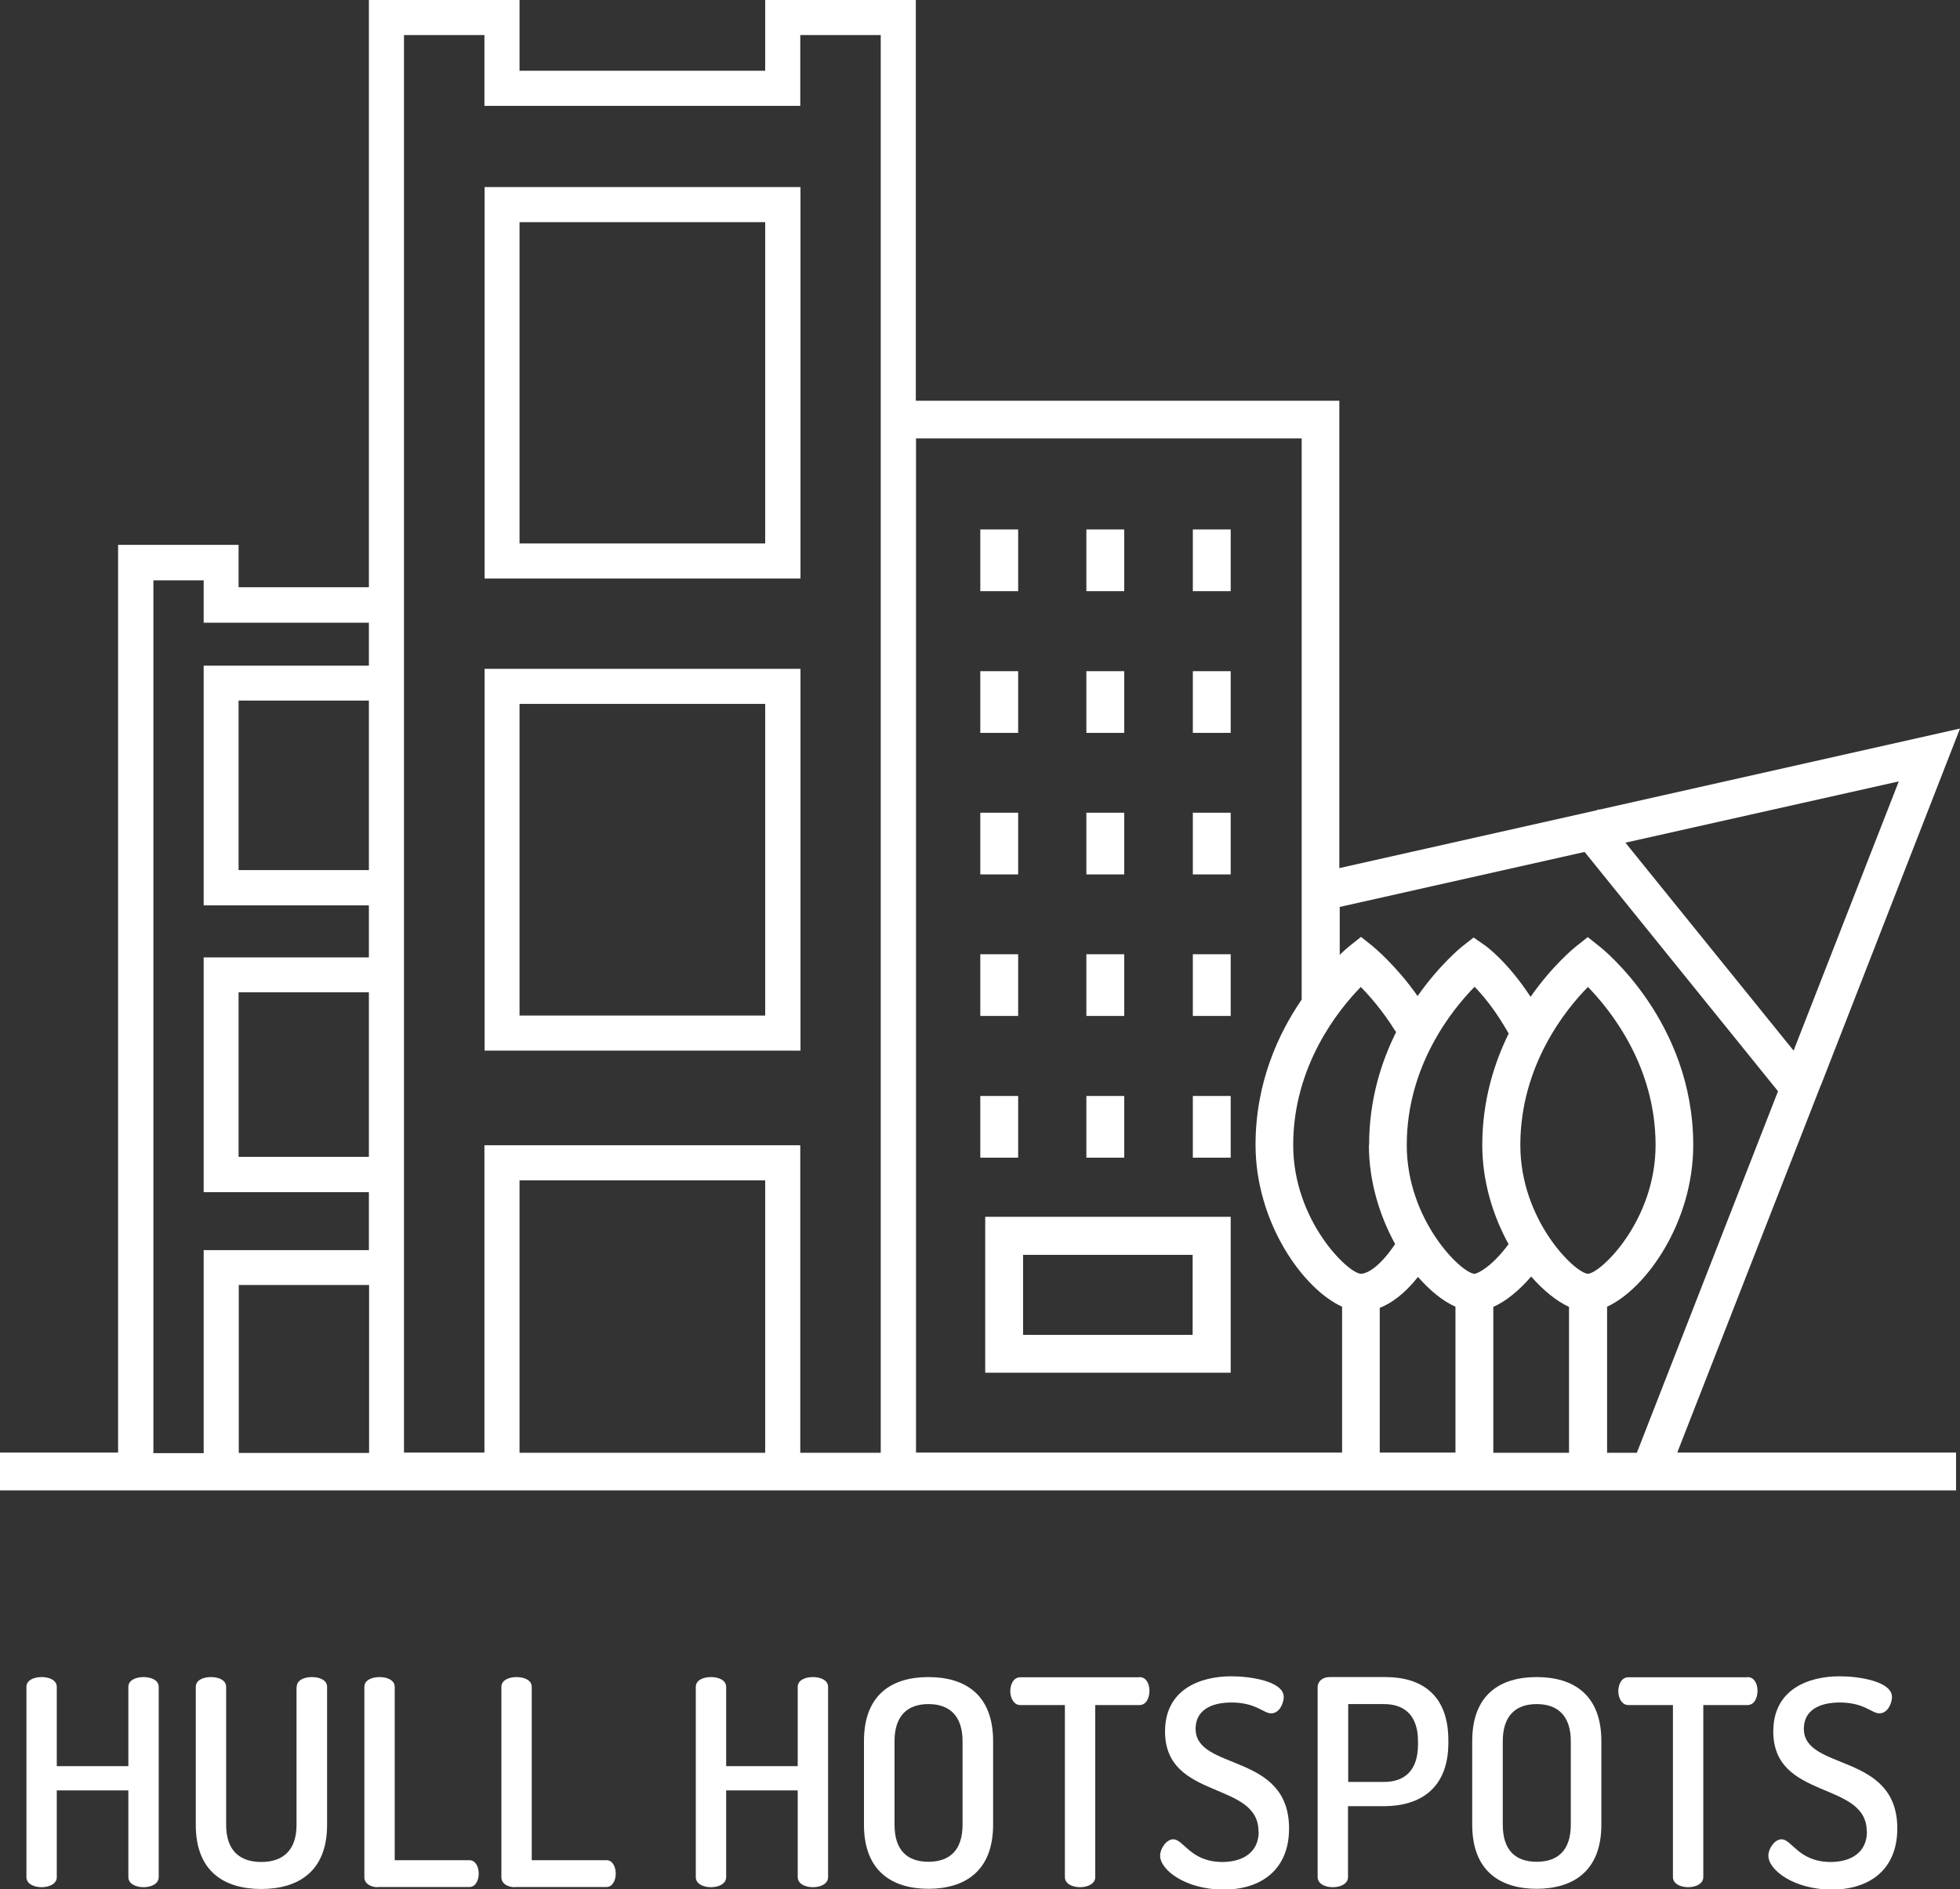 <?xml version="1.0" encoding="UTF-8"?>
<svg id="Layer_1" data-name="Layer 1" xmlns="http://www.w3.org/2000/svg" viewBox="0 0 99.41 95.85">
  <rect x="0" y="0" width="99.41" height="95.85" fill="#333333" stroke="none"/>
  <defs>
    <style>
      .cls-1 {
        fill: #fff;
        stroke-width: 0px;
      }
    </style>
  </defs>
  <g>
    <path class="cls-1" d="M6.51,90.83h-3.63v4.4c0,.34-.38.51-.77.51s-.77-.17-.77-.51v-9.65c0-.35.39-.5.77-.5s.77.15.77.5v4.02h3.63v-4.02c0-.35.39-.5.77-.5s.77.15.77.5v9.65c0,.34-.38.51-.77.51s-.77-.17-.77-.51v-4.4Z"/>
    <path class="cls-1" d="M15.05,85.58c0-.35.38-.5.77-.5s.77.15.77.5v7c0,2.36-1.46,3.25-3.34,3.25s-3.32-.89-3.32-3.25v-7c0-.35.38-.5.77-.5s.77.15.77.5v7c0,1.28.67,1.88,1.78,1.88s1.79-.6,1.79-1.88v-7Z"/>
    <path class="cls-1" d="M19.16,95.74c-.34,0-.68-.17-.68-.51v-9.65c0-.35.39-.5.77-.5s.77.15.77.5v8.79h3.79c.31,0,.47.34.47.68s-.16.68-.47.68h-4.65Z"/>
    <path class="cls-1" d="M26.11,95.74c-.34,0-.68-.17-.68-.51v-9.65c0-.35.39-.5.77-.5s.77.15.77.5v8.79h3.79c.31,0,.47.34.47.68s-.16.68-.47.68h-4.65Z"/>
    <path class="cls-1" d="M40.46,90.83h-3.63v4.4c0,.34-.38.51-.77.51s-.77-.17-.77-.51v-9.65c0-.35.39-.5.77-.5s.77.15.77.5v4.02h3.63v-4.02c0-.35.39-.5.77-.5s.77.15.77.5v9.65c0,.34-.38.51-.77.51s-.77-.17-.77-.51v-4.4Z"/>
    <path class="cls-1" d="M43.82,92.57v-4.24c0-2.36,1.41-3.25,3.27-3.25s3.28.89,3.28,3.25v4.24c0,2.36-1.44,3.25-3.28,3.25s-3.27-.89-3.27-3.25ZM48.82,88.33c0-1.28-.66-1.88-1.73-1.88s-1.72.6-1.72,1.88v4.24c0,1.28.63,1.88,1.72,1.88s1.73-.6,1.73-1.88v-4.24Z"/>
    <path class="cls-1" d="M57.79,85.08c.35,0,.51.35.51.69,0,.38-.17.73-.51.73h-2.24v8.73c0,.34-.39.51-.77.51s-.77-.17-.77-.51v-8.73h-2.26c-.32,0-.51-.34-.51-.71,0-.33.16-.7.51-.7h6.05Z"/>
    <path class="cls-1" d="M63.83,92.91c0-2.58-4.74-1.57-4.74-5.07,0-2.16,1.81-2.8,3.37-2.8.95,0,2.65.25,2.65,1.05,0,.29-.2.83-.64.83-.39,0-.77-.55-2.01-.55-1.06,0-1.82.41-1.82,1.33,0,2.16,4.74,1.18,4.74,5.06,0,2.08-1.4,3.1-3.32,3.1s-3.22-.99-3.22-1.72c0-.35.31-.83.67-.83.52,0,.87,1.15,2.49,1.15,1.05,0,1.84-.5,1.84-1.54Z"/>
    <path class="cls-1" d="M66.83,85.58c0-.26.23-.5.6-.5h2.84c1.79,0,3.19.86,3.19,3.21v.12c0,2.33-1.44,3.22-3.28,3.22h-1.81v3.6c0,.34-.38.51-.77.51s-.77-.17-.77-.51v-9.65ZM68.38,86.45v3.95h1.81c1.08,0,1.73-.61,1.73-1.9v-.17c0-1.28-.66-1.88-1.73-1.88h-1.81Z"/>
    <path class="cls-1" d="M74.67,92.57v-4.24c0-2.36,1.41-3.25,3.27-3.25s3.28.89,3.28,3.25v4.24c0,2.36-1.44,3.25-3.28,3.25s-3.27-.89-3.27-3.25ZM79.67,88.33c0-1.28-.66-1.88-1.73-1.88s-1.72.6-1.72,1.88v4.24c0,1.28.63,1.88,1.72,1.88s1.73-.6,1.73-1.88v-4.24Z"/>
    <path class="cls-1" d="M88.63,85.08c.35,0,.51.35.51.69,0,.38-.17.73-.51.73h-2.24v8.73c0,.34-.39.51-.77.51s-.77-.17-.77-.51v-8.73h-2.26c-.32,0-.51-.34-.51-.71,0-.33.16-.7.51-.7h6.05Z"/>
    <path class="cls-1" d="M94.68,92.91c0-2.58-4.74-1.57-4.74-5.07,0-2.16,1.81-2.8,3.37-2.8.95,0,2.65.25,2.65,1.05,0,.29-.2.83-.64.83-.39,0-.77-.55-2.01-.55-1.06,0-1.82.41-1.82,1.33,0,2.16,4.74,1.18,4.74,5.06,0,2.08-1.4,3.1-3.32,3.1s-3.22-.99-3.22-1.72c0-.35.31-.83.67-.83.52,0,.87,1.15,2.49,1.15,1.05,0,1.84-.5,1.84-1.54Z"/>
  </g>
  <g>
    <rect class="cls-1" x="49.72" y="34.05" width="1.92" height="3.13"/>
    <rect class="cls-1" x="55.1" y="34.05" width="1.92" height="3.13"/>
    <rect class="cls-1" x="60.5" y="34.05" width="1.92" height="3.13"/>
    <rect class="cls-1" x="49.72" y="26.86" width="1.92" height="3.13"/>
    <rect class="cls-1" x="55.1" y="26.86" width="1.92" height="3.13"/>
    <rect class="cls-1" x="60.5" y="26.86" width="1.92" height="3.13"/>
    <rect class="cls-1" x="49.72" y="41.23" width="1.92" height="3.13"/>
    <rect class="cls-1" x="55.1" y="41.23" width="1.92" height="3.13"/>
    <rect class="cls-1" x="60.5" y="41.23" width="1.92" height="3.13"/>
    <rect class="cls-1" x="49.72" y="48.41" width="1.92" height="3.13"/>
    <rect class="cls-1" x="55.1" y="48.41" width="1.92" height="3.13"/>
    <rect class="cls-1" x="60.5" y="48.41" width="1.92" height="3.13"/>
    <rect class="cls-1" x="49.72" y="55.6" width="1.92" height="3.13"/>
    <rect class="cls-1" x="55.1" y="55.6" width="1.92" height="3.13"/>
    <rect class="cls-1" x="60.5" y="55.6" width="1.92" height="3.13"/>
    <path class="cls-1" d="M49.97,69.64h12.45v-7.91h-12.45v7.91ZM51.89,63.66h8.6v4.06h-8.6v-4.06Z"/>
    <path class="cls-1" d="M92.35,55.04h.02v-.02l7.04-18.06-18.32,4.12-.02-.03-.06.05-13.08,2.94v-23.71h-21.48V0h-7.64v3.59h-12.46V0h-7.64v29.79h-6.61v-2.15h-6.11v46.05H0v1.92h99.21v-1.92h-14.14l7.29-18.66h0ZM96.31,39.63l-5.34,13.67-8.53-10.55s13.87-3.11,13.87-3.11ZM80.54,64.62c-.66-.03-3.43-2.71-3.43-6.53,0-4.03,2.3-6.88,3.43-8.02,1.12,1.15,3.43,3.99,3.43,8.02,0,3.82-2.76,6.49-3.43,6.53h0ZM76.52,63.11l-.03.04c-.81,1.08-1.51,1.46-1.71,1.47-.66-.03-3.43-2.71-3.43-6.53,0-4.04,2.32-6.89,3.44-8.03.39.4.94,1.05,1.51,2l.22.37c-.75,1.53-1.34,3.43-1.34,5.66,0,1.86.55,3.6,1.33,5.02h.01ZM69.43,58.09c0,1.86.55,3.6,1.33,5.02-.74,1.11-1.39,1.51-1.74,1.51-.66-.03-3.43-2.71-3.43-6.53,0-4.03,2.31-6.88,3.43-8.02.45.46,1.1,1.2,1.72,2.19l.07.1c-.77,1.54-1.37,3.47-1.37,5.73h0ZM26.35,59.88h12.46v13.82h-12.46v-13.82ZM24.57,58.09v15.6h-4.08V1.78h4.08v3.59h16.02V1.78h4.08v71.92h-4.08v-15.6h-16.02ZM18.71,50.34v8.35h-6.61v-8.35s6.61,0,6.61,0ZM18.71,35.54v8.6h-6.61v-8.6h6.61ZM7.78,29.44h2.55v2.15h8.38v2.18h-8.38v12.16h8.38v2.64h-8.38v11.91h8.38v2.94h-8.38v10.3h-2.55V29.43h0ZM12.11,65.19h6.61v8.52h-6.61v-8.52ZM46.46,73.7V22.24h19.56v28.47c-1.18,1.72-2.34,4.22-2.34,7.37,0,3.92,2.4,7.31,4.39,8.21v7.4h-21.61,0ZM69.98,73.7v-7.35c.58-.23,1.24-.69,1.94-1.57.62.71,1.27,1.23,1.9,1.51v7.4h-3.84ZM75.74,73.7v-7.4c.63-.28,1.29-.81,1.92-1.54.63.72,1.29,1.25,1.92,1.54v7.4h-3.84ZM81.49,66.3c1.99-.9,4.39-4.28,4.39-8.21,0-6.25-4.56-9.93-4.76-10.08l-.59-.47-.59.47c-.09.07-1.2.97-2.31,2.56-1.18-1.8-2.25-2.56-2.3-2.6l-.59-.41-.56.44c-.09.07-1.18.96-2.28,2.53-1.13-1.6-2.23-2.48-2.28-2.53l-.59-.47-.59.47s-.22.18-.49.44v-2.43l12.42-2.79,9.81,12.14-7.16,18.34h-1.51v-7.4h-.01Z"/>
    <path class="cls-1" d="M40.6,9.49h-16.02v19.86h16.02V9.49ZM26.35,27.57V11.27h12.46v16.3h-12.46Z"/>
    <path class="cls-1" d="M40.6,33.93h-16.02v19.37h16.02v-19.37ZM26.35,51.52v-15.81h12.46v15.81h-12.46Z"/>
  </g>
</svg>